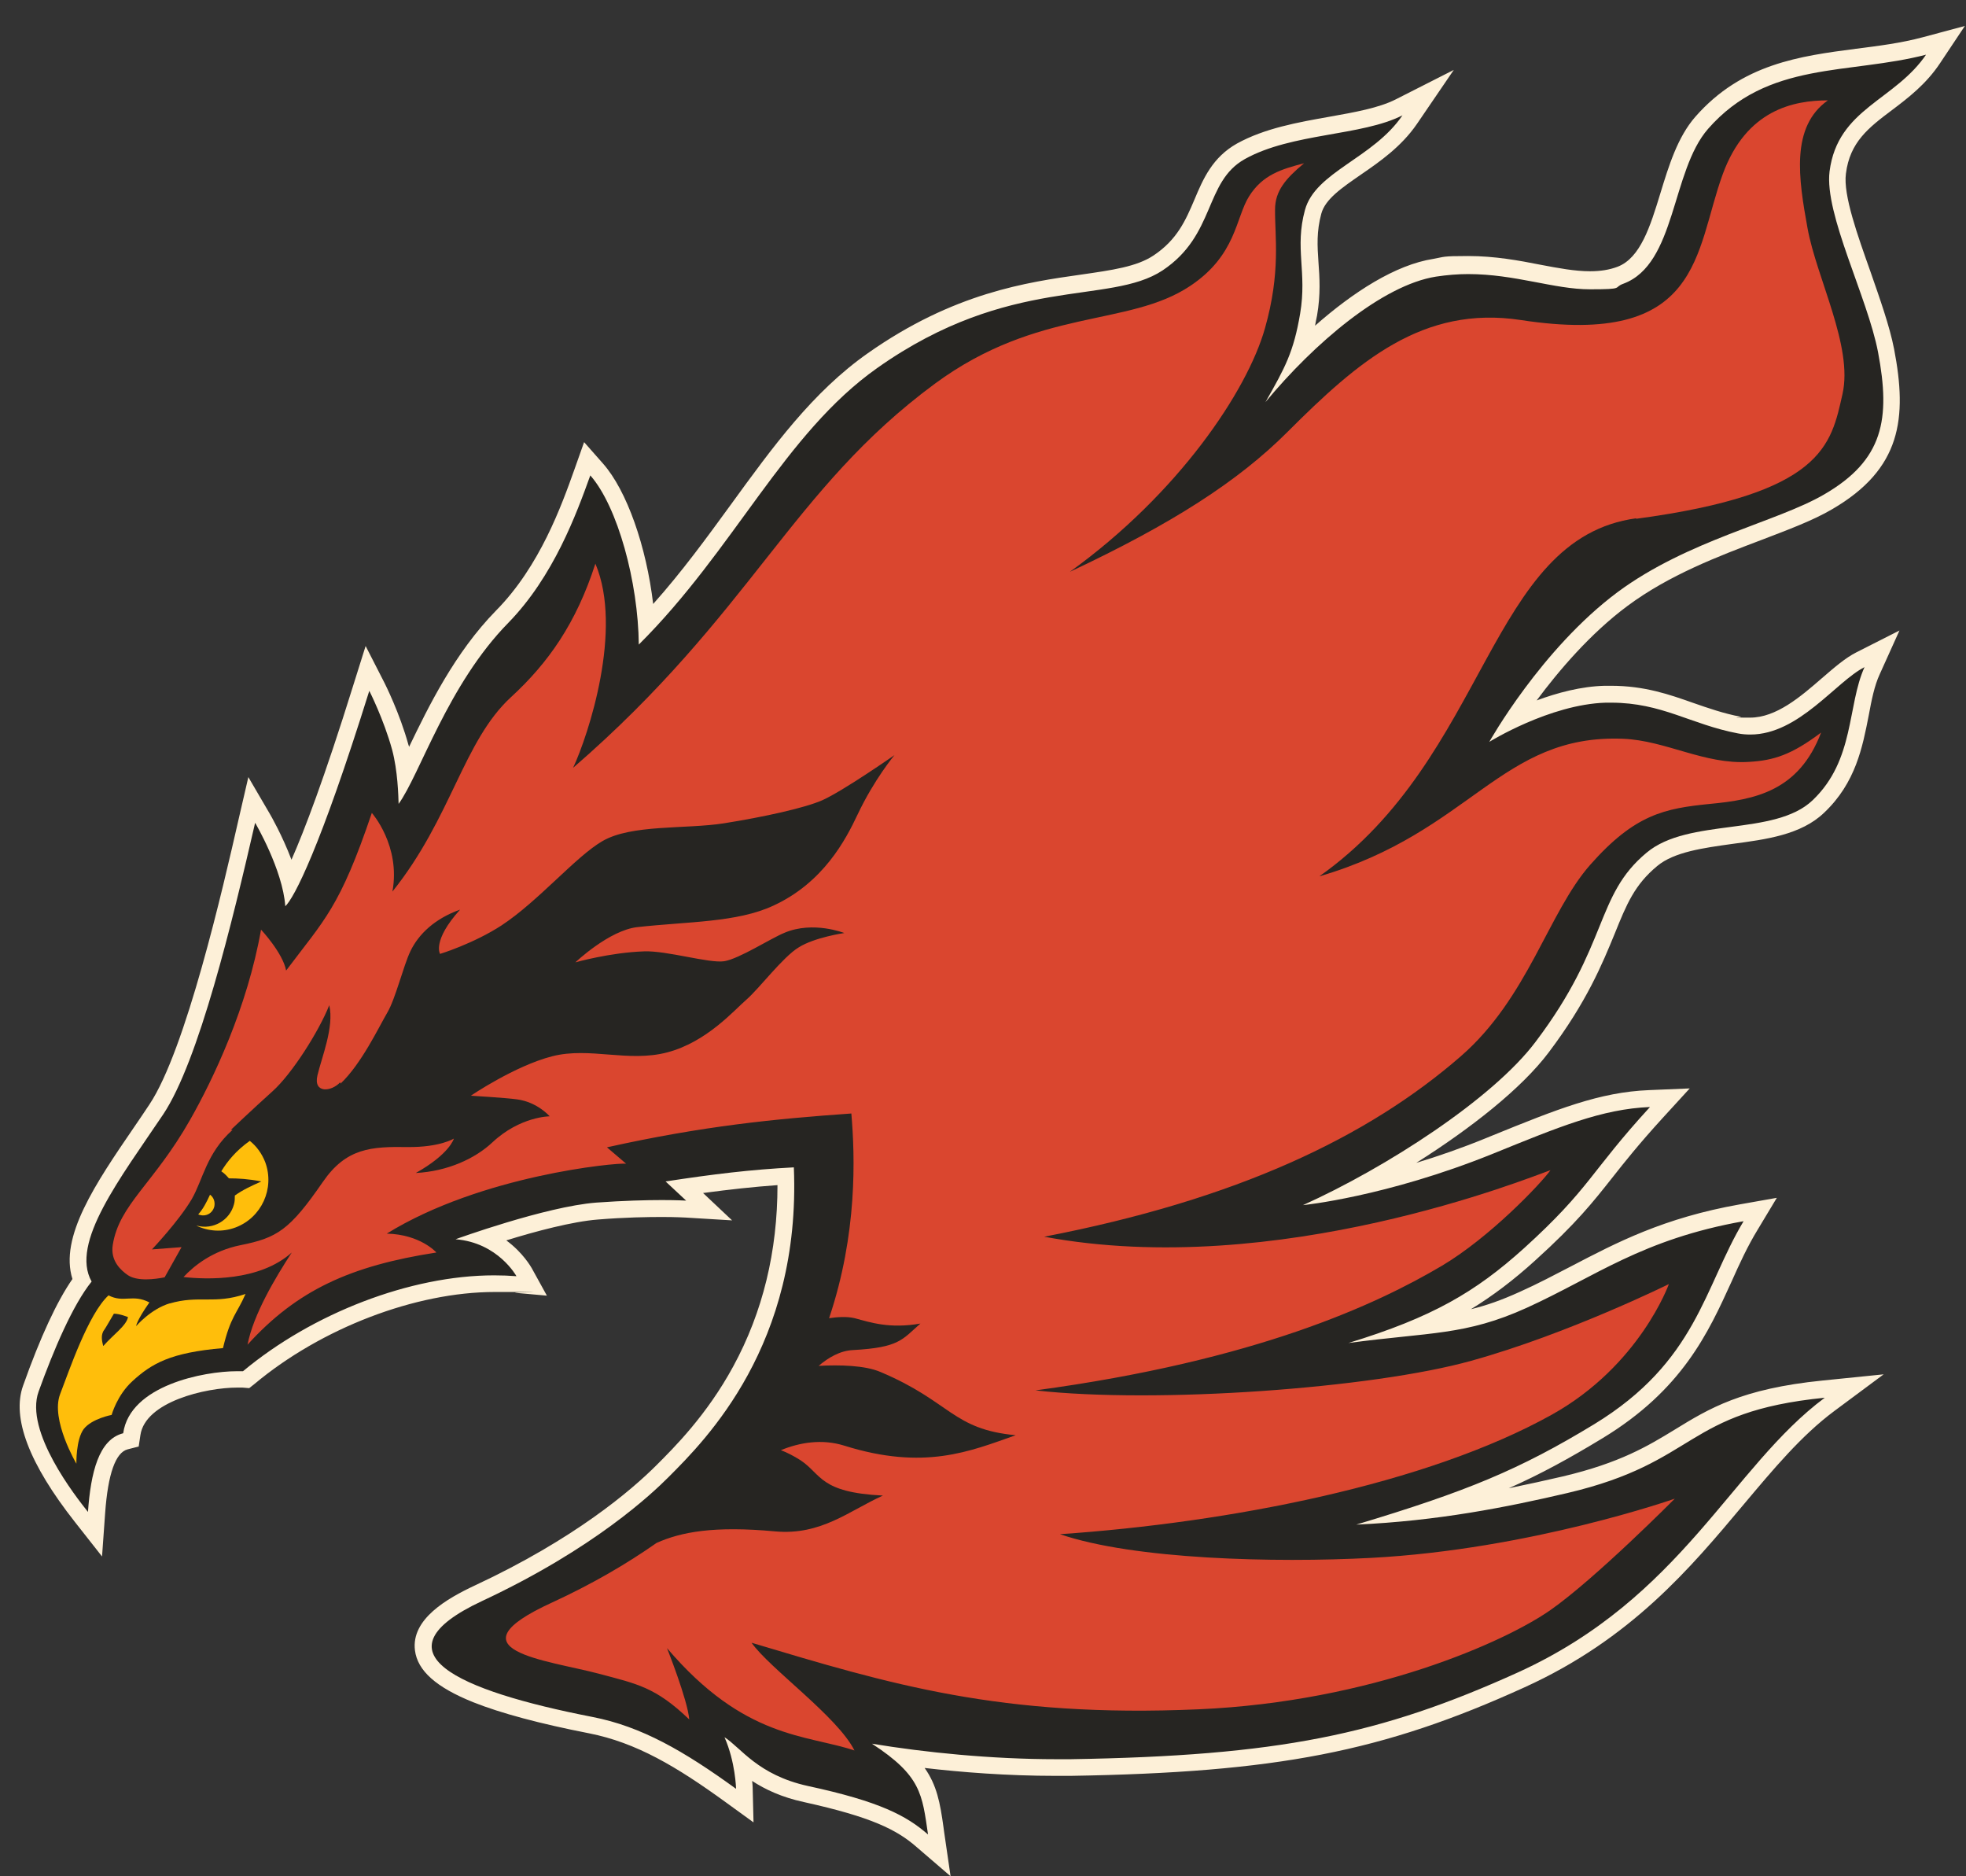 <svg xmlns="http://www.w3.org/2000/svg" id="Layer_5" data-name="Layer 5" viewBox="0 0 697.4 665.4"><rect x="0" y="0" width="697.4" height="665.4" fill="#333333" stroke="none"/><defs><style>      .cls-1 {        fill: #ffbe0b;      }      .cls-1, .cls-2, .cls-3, .cls-4 {        stroke-width: 0px;      }      .cls-2 {        fill: #fdf0d8;      }      .cls-3 {        fill: #da462f;      }      .cls-4 {        fill: #262522;      }    </style></defs><path class="cls-4" d="M327.2,652.7c-7.5-6.4-16.6-11.2-41.2-16.6-11.4-2.5-18.2-7.2-23.1-11.3,1.1,5.2,1.2,9.1,1.2,9.4v6c.1,0-4.8-3.5-4.8-3.5-17.9-12.9-32.4-21.6-49.8-25-39.2-7.6-58-16.1-59.3-26.8-.9-6.9,5.5-13.4,19.5-20,35.7-16.7,56.3-34.3,65.3-43.3,12.4-12.3,45.1-44.8,43.8-104.6-11.4.7-22.1,1.8-36,3.8l8.9,8.3-8.3-.5s-3.1-.2-8.5-.2-13.2.2-23.1.9c-11.4.9-28.9,6.1-39.7,9.6,9.3,4.1,13.5,11.6,13.8,12l2.7,4.9-5.6-.5c-2.5-.2-5-.3-7.6-.3-28.8,0-63,13.1-87.1,33.3l-.9.8h-1.2c-.6-.1-1.3-.1-2-.1-11.3,0-35.2,4.8-37.4,19.4l-.3,2-1.9.5c-5.8,1.5-9.1,9.5-10.2,25.2l-.6,7.7-4.8-6.1c-15.6-19.9-21.7-35.2-17.9-45.6,6.4-17.9,12.5-30.8,18.1-38.4-5.7-13.6,7.3-32.6,21-52.7,1.8-2.7,3.6-5.3,5.4-8,13.2-19.7,26-75.5,32.1-102.4l1.7-7.3,3.8,6.5c.3.6,6.8,11.6,9.8,22.9,4.1-8.1,12.1-26.8,25.3-69.1l2.2-7,3.4,6.5c.2.4,5.3,10.4,8.3,21.5.9,3.2,1.4,6.6,1.8,9.7,1.1-2.1,2.2-4.5,3.4-7,6.8-14.3,16.1-33.9,31-49.1,15.9-16.3,23.8-38.1,28.4-51.2l1.7-4.8,3.4,3.8c8.9,10.1,16.2,33.2,17.7,54.9,12.3-13,22.5-27,32.4-40.6,14.8-20.3,28.7-39.4,47.8-52.9,29.9-21.1,55.6-24.7,74.3-27.4,11.4-1.6,20.4-2.9,27-7.3,9.2-6.1,12.4-13.8,15.6-21.1,3-6.9,6-14.1,13.8-18.5,9.3-5.2,20.8-7.2,31.8-9.2,9.2-1.6,17.9-3.1,24.2-6.4l10.4-5.2-6.5,9.6c-5.1,7.5-12.5,12.6-19,17.1-7.2,5-13.5,9.3-15.2,15.6-1.9,6.8-1.5,12.3-1.2,18.2.3,5.4.7,11-.5,18.2-.9,5.3-1.9,9.4-3.2,13.2,19.5-19.2,36.9-28.1,47.9-29.8,3.9-.6,7.8-.9,11.9-.9,9.2,0,17.7,1.6,25.1,3,6.4,1.2,12.4,2.4,18,2.4s7.6-.6,10.9-1.8c9.5-3.6,13.2-15.4,17-28,2.9-9.5,5.9-19.3,11.8-26,15.8-18,35.7-20.6,55-23.1,7.9-1,16.2-2.1,24.2-4.2l7.7-2-4.4,6.6c-4.7,6.9-10.6,11.5-16.4,15.8-8.6,6.5-16,12.2-17.6,24.7-1,8.3,4,22.4,8.9,36.1,3.3,9.4,6.8,19.1,8.3,27,4.5,23.8,2.6,40.2-20.6,53.7-6.6,3.8-15,7-24.7,10.7-15.5,5.9-33,12.5-48.2,23.8-17.5,13-31.4,31.6-38.8,42.7,8.3-3.9,20.7-8.6,32.7-9,.7,0,1.3,0,2,0,11.5,0,20,3,28.3,5.9,5.3,1.9,10.8,3.8,17.3,5,1.3.2,2.6.4,3.9.4,10.4,0,19.5-7.9,27.5-14.8,4.1-3.6,8-7,11.7-8.8l7.6-3.9-3.5,7.8c-2,4.5-3,9.7-4.1,15.3-2.1,10.7-4.5,22.9-14.9,32.9-7.6,7.2-19.5,8.8-31,10.3-10.5,1.4-21.3,2.8-28,8.4-8.6,7.2-11.7,14.7-15.9,25.2-4.3,10.6-9.7,23.8-23,41.4-10,13.2-34.3,33-64.8,49.5,11.9-2.7,28.1-7.1,46.1-14.4l2.2-.9c22.6-9.2,37.5-15.2,54.6-15.9l7.2-.3-4.9,5.3c-8.4,9.2-13.5,15.6-18,21.3-6.7,8.6-12.6,16-27,29-12.6,11.4-24,19.1-39,25.5,13-1.5,23-3.2,36.8-9.4,6.5-3,12.6-6.1,18.4-9.2,15.9-8.4,32.4-17,59.2-21.8l6.5-1.2-3.4,5.7c-3.7,6.1-6.5,12.3-9.4,18.8-8.3,18.4-17,37.4-44.6,54.1-20.2,12.2-35.6,19.7-59.5,27.8,18-2.2,33.9-5.6,47.8-8.9,20.8-4.9,30.8-11,40.5-17,11.9-7.3,23.1-14.1,51.1-16.9l10.8-1.1-8.7,6.5c-12,8.9-22.1,21-32.8,33.7-18.5,22.1-39.3,47.1-76.6,64-49.9,22.7-87.3,29.9-159.9,31.1-1.7,0-3.5,0-5.2,0-21.1,0-40.5-2-54.2-3.8,8.9,8.1,9.9,15,11.4,25.5l1.4,9.4-6.1-5.2h0Z"></path><path class="cls-2" d="M683.5,19c-11.2,16.8-31.6,19.3-34.5,41.8-1.9,15.1,13.5,44.7,17.2,64.1,4.5,23.8,1.9,38.3-19.2,50.5-16.9,9.8-48.2,16.1-73.2,34.6-27.1,20.2-45.5,53.1-45.5,53.1,0,0,21.4-13.3,41.3-13.9.7,0,1.3,0,1.9,0,18.1,0,28.2,7.7,45,10.9,1.5.3,3,.4,4.4.4,17.2,0,30.4-18.8,40.5-23.9-6.2,13.7-3.4,32.9-18.4,47.2-13.5,12.9-44,6.1-58.9,18.6-18.4,15.3-13.2,32.5-39.4,67.1-15.2,20.2-53,44.6-82.5,57.9,0,0,29.4-2.9,67.3-18.2,23.4-9.5,38.7-15.9,55.8-16.6-21.3,23.2-21.1,28.7-44.7,50.1-17.2,15.5-32.5,24.5-62.3,33.6,29-3.9,41.5-2.6,63.3-12.5,24.4-11.1,40.9-24.3,76.9-30.7-14.1,23.5-16.6,49.8-53,72-26.5,16.1-45.1,23.8-84.4,35.6,29-1.3,53.5-6.2,74.9-11.2,46.8-11,41.2-28.8,91.3-33.8-33.1,24.6-50.6,70.9-108.8,97.4-49,22.2-85.1,29.6-158.7,30.8-1.7,0-3.4,0-5.1,0-23,0-46.7-2.4-65.4-5.5,17.5,11.4,17.8,17.9,19.9,32.2-7.7-6.7-17.1-11.7-42.6-17.2-17.8-3.9-23.8-13.6-29.6-17.3,3.9,8.8,4.1,18.3,4.1,18.3-18.5-13.4-33.5-22.1-51-25.5-48.1-9.4-78-22.9-39.1-41.1,40-18.7,60.5-38.3,66.1-43.9,13.3-13.3,47.1-47,44.5-109.9-15.4.8-28.5,2.4-45.5,5l7.3,6.8s-3.1-.2-8.6-.2-13.6.2-23.3.9c-18,1.4-49.9,13-49.9,13,15.1,1.2,21.6,13.1,21.6,13.1-2.6-.2-5.2-.3-7.9-.3-29.8,0-64.5,13.5-89.1,34-.6,0-1.4,0-2.2,0-11.6,0-37.9,5-40.3,22-8.7,2.2-11.5,14-12.5,27.9-4.3-5.4-22.6-28.6-17.5-42.7,5.3-14.7,12.1-30.7,18.8-39-7.7-13.7,10.2-36.7,25.4-59.3,12.6-18.9,24.5-68.2,32.6-103.4,0,0,9.8,16.6,10.7,29.6,3.1-2.9,12.3-20.4,29.8-76.4,0,0,5.1,10,8.1,20.9,2,7.5,2.2,16.2,2.3,19.2,7.6-10.5,17.4-42.3,38.9-64.2,16.1-16.5,24.2-38.7,29.1-52.3,9.7,11,17,37.9,17.2,60,33.9-33.7,51.7-74.9,84.6-98.1,47.2-33.3,82.3-22.1,101.2-34.6,18.9-12.6,14.7-31.4,29.2-39.5,16.7-9.3,41.4-8.1,55.9-15.5-10.4,15.3-30.9,20-34.6,33.6s.8,21.9-1.7,36.7c-2.3,13.6-5.3,19.1-12.3,31.4,17.3-20.9,41.5-41.5,60.5-44.5,4-.6,7.8-.9,11.4-.9,16.7,0,30.5,5.4,43.2,5.4s8-.6,11.9-2c18.7-7,16.9-39.9,30-54.9,21.3-24.3,49.8-19.1,77.7-26.4M697.4,9.1l-15.3,4.1c-7.8,2.1-15.9,3.1-23.8,4.1-19.8,2.6-40.4,5.3-56.9,24.1-6.3,7.2-9.4,17.3-12.4,27.1-3.6,11.8-7.1,23-15.2,26.1-2.9,1.1-6.1,1.6-9.8,1.6-5.3,0-11.2-1.1-17.5-2.3-7.6-1.5-16.2-3.1-25.7-3.1s-8.3.3-12.3,1c-13.5,2.1-28.5,11.8-42,23.7.2-1.1.4-2.3.7-3.6,1.3-7.5.9-13.5.5-18.9-.4-5.8-.7-10.9,1-17.2,1.4-5.2,7.3-9.2,14.1-13.9,6.7-4.6,14.3-9.9,19.8-17.9l13.1-19.2-20.7,10.5c-6,3-14.4,4.5-23.4,6.1-11.3,2-23,4.1-32.8,9.5-8.7,4.9-12,12.5-15.1,19.9-3.1,7.3-6.1,14.2-14.5,19.8-6,4-14.7,5.2-25.8,6.8-19,2.7-45.1,6.4-75.6,27.9-19.5,13.7-33.6,33.1-48.5,53.6-8.6,11.8-17.4,23.9-27.6,35.3-2.4-20.3-9.3-40.2-17.8-49.8l-6.7-7.6-3.4,9.6c-4.6,12.9-12.3,34.4-27.8,50.1-14.7,15-24,34.1-30.9,48.4,0-.2-.1-.5-.2-.7-3.1-11.3-8.3-21.6-8.5-22l-6.7-13.1-4.4,14c-10.3,33.1-17.4,51.6-21.9,61.8-3.3-8.7-7.4-15.8-7.7-16.3l-7.6-13-3.4,14.7c-5.6,24.6-18.8,82.1-31.7,101.4-1.8,2.7-3.6,5.4-5.4,8-13.7,20-26.6,39-21.9,53.9-5.5,7.9-11.4,20.6-17.5,37.8-4.1,11.4,2.1,27.7,18.4,48.4h0s9.6,12.2,9.6,12.2l1.1-15.4c1-13.9,3.7-21.5,8-22.6l3.9-1,.6-4c1.7-11.9,23.2-16.9,34.4-16.9s1.3,0,1.8,0l2.4.2,1.9-1.5c23.7-19.8,57.1-32.6,85.2-32.6s5,0,7.4.3l11.1,1-5.4-9.8c-.2-.3-3-5.4-9-9.8,10.3-3.2,23.5-6.7,32.5-7.4,9.8-.8,17.8-.9,22.8-.9s8.2.2,8.3.2l16.5,1-10.3-9.7c9.7-1.3,18-2.2,26.4-2.8,0,23.5-5.2,45-15.7,64.3-9.4,17.3-21,28.8-27.2,35-8.9,8.9-29.1,26.2-64.5,42.7-9.8,4.6-22.6,11.9-21.2,23,.9,7.2,7.5,13.1,20.7,18.4,9.8,3.9,23.6,7.6,41,11,16.8,3.3,31.1,11.8,48.6,24.5l9.8,7.1-.3-12.1c0-.1,0-1.1-.2-2.6,4.6,3,10.5,5.8,18.4,7.5,24,5.3,32.9,9.8,39.9,15.9l12.1,10.4-2.3-15.8-.2-1.5c-1.2-8.8-2.4-15-6.7-21.1,12.9,1.5,29.1,2.8,46.5,2.8s3.5,0,5.2,0c73.1-1.2,110.8-8.5,161.1-31.4,37.9-17.2,59-42.5,77.7-64.8,10.6-12.6,20.5-24.5,32.2-33.2l17.5-13-21.7,2.2c-28.7,2.9-40.2,9.9-52.4,17.4-9.5,5.8-19.4,11.8-39.7,16.6-6,1.4-12.4,2.8-19.2,4.2,11.3-5,21.5-10.6,33.2-17.7,28.4-17.2,37.6-37.5,45.8-55.5,2.9-6.5,5.7-12.6,9.3-18.5l6.8-11.3-13,2.3c-27.2,4.8-43.9,13.6-60,22-5.8,3-11.8,6.2-18.3,9.1-6.4,2.9-11.8,4.8-17.2,6.1,7.8-4.8,15.1-10.3,22.8-17.3,14.6-13.2,20.5-20.7,27.3-29.3,4.4-5.6,9.5-12,17.8-21.1l9.7-10.6-14.4.6c-17.6.7-32.7,6.8-55.6,16.1l-2.2.9c-8.8,3.6-17.2,6.5-24.8,8.8,19.3-12.2,37.3-26.3,47-39.2,13.5-17.9,19-31.4,23.4-42.1,4.2-10.4,7-17.3,15.1-24,6-5,16.5-6.4,26.5-7.8,12-1.6,24.5-3.2,32.7-11.1,11.2-10.6,13.6-23.3,15.8-34.5,1-5.4,2-10.5,3.9-14.6l7-15.5-15.2,7.7c-4,2-8,5.5-12.3,9.2-7.6,6.6-16.2,14-25.5,14s-2.2-.1-3.3-.3c-6.2-1.2-11.6-3.1-16.8-4.9-8.5-3-17.3-6.1-29.3-6.1s-1.4,0-2.1,0c-8.4.2-16.9,2.5-24.2,5.2,7.8-10.5,19-23.7,32.2-33.5,14.8-11,32.2-17.6,47.5-23.4,9.4-3.6,18.3-6.9,25.1-10.9,24.6-14.3,26.7-32.3,22-56.8-1.6-8.2-5.1-18-8.4-27.5-4.5-12.7-9.7-27.1-8.7-34.7,1.4-11.2,8-16.3,16.4-22.6,5.7-4.3,12.1-9.2,17-16.6l8.8-13.2h0Z"></path><path class="cls-1" d="M60.3,462.2c-6.8,2-12,8.1-12,8.1,0,0,0-1.7,4.7-8.4-6-3.1-9.1.3-14.5-2.5-7.2,6.6-14,26.8-17.2,35.1-3.4,9,5.8,24.6,5.8,24.6,0,0-.2-8.5,2.6-12.3,2.9-3.7,9.9-5,9.9-5,0,0,1.9-7,7.4-12,6.8-6.2,13.4-10.1,32.1-11.7,2.7-11.3,4.9-12.1,8-19.2-11.2,3.8-16.5.3-27,3.4h0ZM36.6,477.3c-.4-1.6-1-3.9.4-5.7.7-1,2.3-3.9,3.4-5.7,2.1,0,5,1.2,5,1.2-.5,3-5.3,6.3-8.7,10.2h0Z"></path><path class="cls-1" d="M94.1,412.2c-1.2-3.1-3.1-5.7-5.5-7.6-4.9,3.5-7.9,7.2-10.1,10.8,1.1.7,1.9,1.6,2.7,2.5,3.3,0,6.9.2,11.5,1.1-3.8,1.7-6.6,3-9.4,5,0,1,0,2.1-.3,3.1-1.5,5.7-7.4,9.1-13.1,7.6-.1,0-.3,0-.4-.1,4.3,2.1,9.3,2.5,14.1.7,9.2-3.5,13.9-13.8,10.5-23.1h0Z"></path><path class="cls-1" d="M76,428c.4-1.7-.2-3.4-1.5-4.3-1.2,2.6-2.4,5-4.2,7,.2,0,.4.2.7.2,2.2.6,4.4-.7,5-2.9h0Z"></path><path class="cls-3" d="M580.3,184c66.5-8.9,69.2-26.1,73.3-44.3,3.8-16.8-9.2-41.1-12.4-58.7-3.2-17.6-6.1-36,7.2-45.4-12,0-28.9,3.2-37.3,26.2-10,27.3-7.1,61.6-71.6,51.7-34.8-5.3-57.8,14.7-82.8,39.7-17.4,17.4-40.8,32.5-77.2,49.6,38.5-27.7,62.9-64.1,69.2-86.3,5.7-20,3.5-32.7,3.6-42.2,0-6.6,3.8-11,10.3-16.4-8.1,2.1-14.7,4.1-19.5,11.7-4.8,7.6-4.5,20.9-20.9,31.8-22,14.7-53.8,7.6-90.6,34.7-51.1,37.7-64.9,81.3-128.3,136.2,5.4-11.6,17.8-49.1,7.9-72.4-6.8,21.1-16.7,35.2-30,47.4-16.9,15.6-21,42.7-42,68.9,3-16.3-7.3-27.9-7.3-27.9-11.4,33.7-16.8,37.8-30.4,55.9-1.2-6.3-8.9-14.5-8.9-14.5-4.9,27.7-17,53.1-25.2,67.5-12.9,22.7-25.1,29.9-27.4,44.3-.9,5.7,2.9,9,5.3,10.7,3.4,2.3,9.6,1.5,13.1.8l6-10.7-10.5.8s9.5-10,14.1-17.8c4-6.9,5.2-16.3,14.5-24.6h-.6s8-7.6,14.8-13.7c6.9-6.2,16.4-21.2,20.1-30.5,1.8,7.7-2.7,18.5-4.2,24.9-1.5,6.5,5,5.8,8.1,2.4,0,.2,0,.3.1.5,7.4-7,13.5-19.9,16.6-25.2,2.9-4.9,5.7-16.6,8.2-21.8,2.9-6,8.6-11.5,17.6-14.7-10,11.1-7.1,15.7-7.1,15.7,0,0,11.8-3.6,21.8-10.1,13.2-8.7,26.3-24.4,35.8-29.9,10.3-6,29.5-4.2,43-6.3,14.5-2.3,28.9-5.5,35-8.2,7.4-3.3,25.6-16,25.6-16,0,0-7.2,8.6-13.1,21.1-4.2,8.9-12.1,24.1-29.9,32.3-12.9,6-30.3,5.6-48.2,7.6-10,1.1-22,12.5-22,12.5,0,0,12.3-3.5,24.4-3.9,8.1-.3,23,4.3,28.4,3.5,5.4-.9,16.3-8,21.4-10.1,10.2-4.3,21.2.1,21.2.1,0,0-10.5,1.5-16.2,5.1-5.6,3.4-14,14.6-18.5,18.5s-14.1,15-28,18.7-27.6-2-40.9,1.4c-13.3,3.4-28.9,14-28.9,14,0,0,12.2.7,16.5,1.3,7.2,1,11.5,6,11.5,6,0,0-10.5,0-20.4,9.3-6.1,5.7-15.8,10.2-27.1,10.8,12.1-6.8,13.5-12.2,13.5-12.2,0,0-4.9,3.1-16.3,3-13-.2-21.9.3-30.2,12.4-11.8,17.1-16.2,19.8-29.2,22.4-9.9,2-16.5,7.3-20.2,11.3,8.1.9,26.9,1.6,38.4-8.7-5.8,8.9-13.6,21.9-15.7,32.7,17.6-19.4,36.6-28,67-32.7,0,0-5.6-6.4-17.6-6.7,33.5-20.7,81.4-25.2,84.9-24.8l-6.8-5.8c34.2-7.6,59.7-10.1,86.7-12,1.3,15.3,2.2,42.6-7.9,72.6,2.7-.4,6.2-.7,9.1,0,5.6,1.5,12.3,3.8,23.3,1.9-6.5,5.7-7.5,8.5-23.9,9.4-4.6.2-8.8,2.7-12.2,5.6,7.4-.4,16.5-.2,22,2.2,24.9,10.5,25.4,20.3,47.9,22.4-16.2,5.7-32.4,12.6-60.8,3.7-8-2.5-15.9-1.1-22.5,1.6,2.1.8,4.5,2,7,3.6,7.5,5,6.7,11.4,29.2,12.5-12,5.4-21.9,14.2-38.3,12.7-21.6-2-33.3.2-42,4.1-10.7,7.5-22.9,14.6-37,21.1-37.4,17.1-1.8,20.4,16.6,25.3,13.5,3.6,20,4.7,32,16.2-.6-7-7.9-25.3-7.9-25.3,27.5,32.3,49.4,30.6,66.5,36.3-6-12-30.1-29.1-36.5-38.2,48.8,14.6,88.3,26.7,158.6,23.6,61.5-2.7,108.8-24,124.8-35.2s44.1-39.5,44.1-39.5c0,0-51.1,18-107.7,21-34.1,1.8-84.1.6-110.4-8.4,59.9-4.1,130-17.6,174.5-42.4,31.2-17.4,41.5-46.3,41.5-46.3,0,0-35.8,17.7-70.1,27.2-35.1,9.8-111.7,15.3-154.6,10.5,78.6-10.6,121.2-30.6,144.2-44.2,17-10.1,35.1-29.1,38.5-33.9-7.2,2.5-96.8,39-179.6,23.6,68.4-13.2,114.8-35.3,147.8-64,23.9-20.8,31-51,45.9-67.9,15.9-18,26.5-20,42.5-21.6,15.9-1.5,31.5-4.5,39.4-25.3-10.5,7.9-16.8,9.9-25.6,10.4-15.8,1-29.5-7.6-44.7-8.2-43.3-1.7-53.9,33.1-107.7,48.8,60.2-42.5,59.9-119.9,112.5-127h0Z"></path></svg>